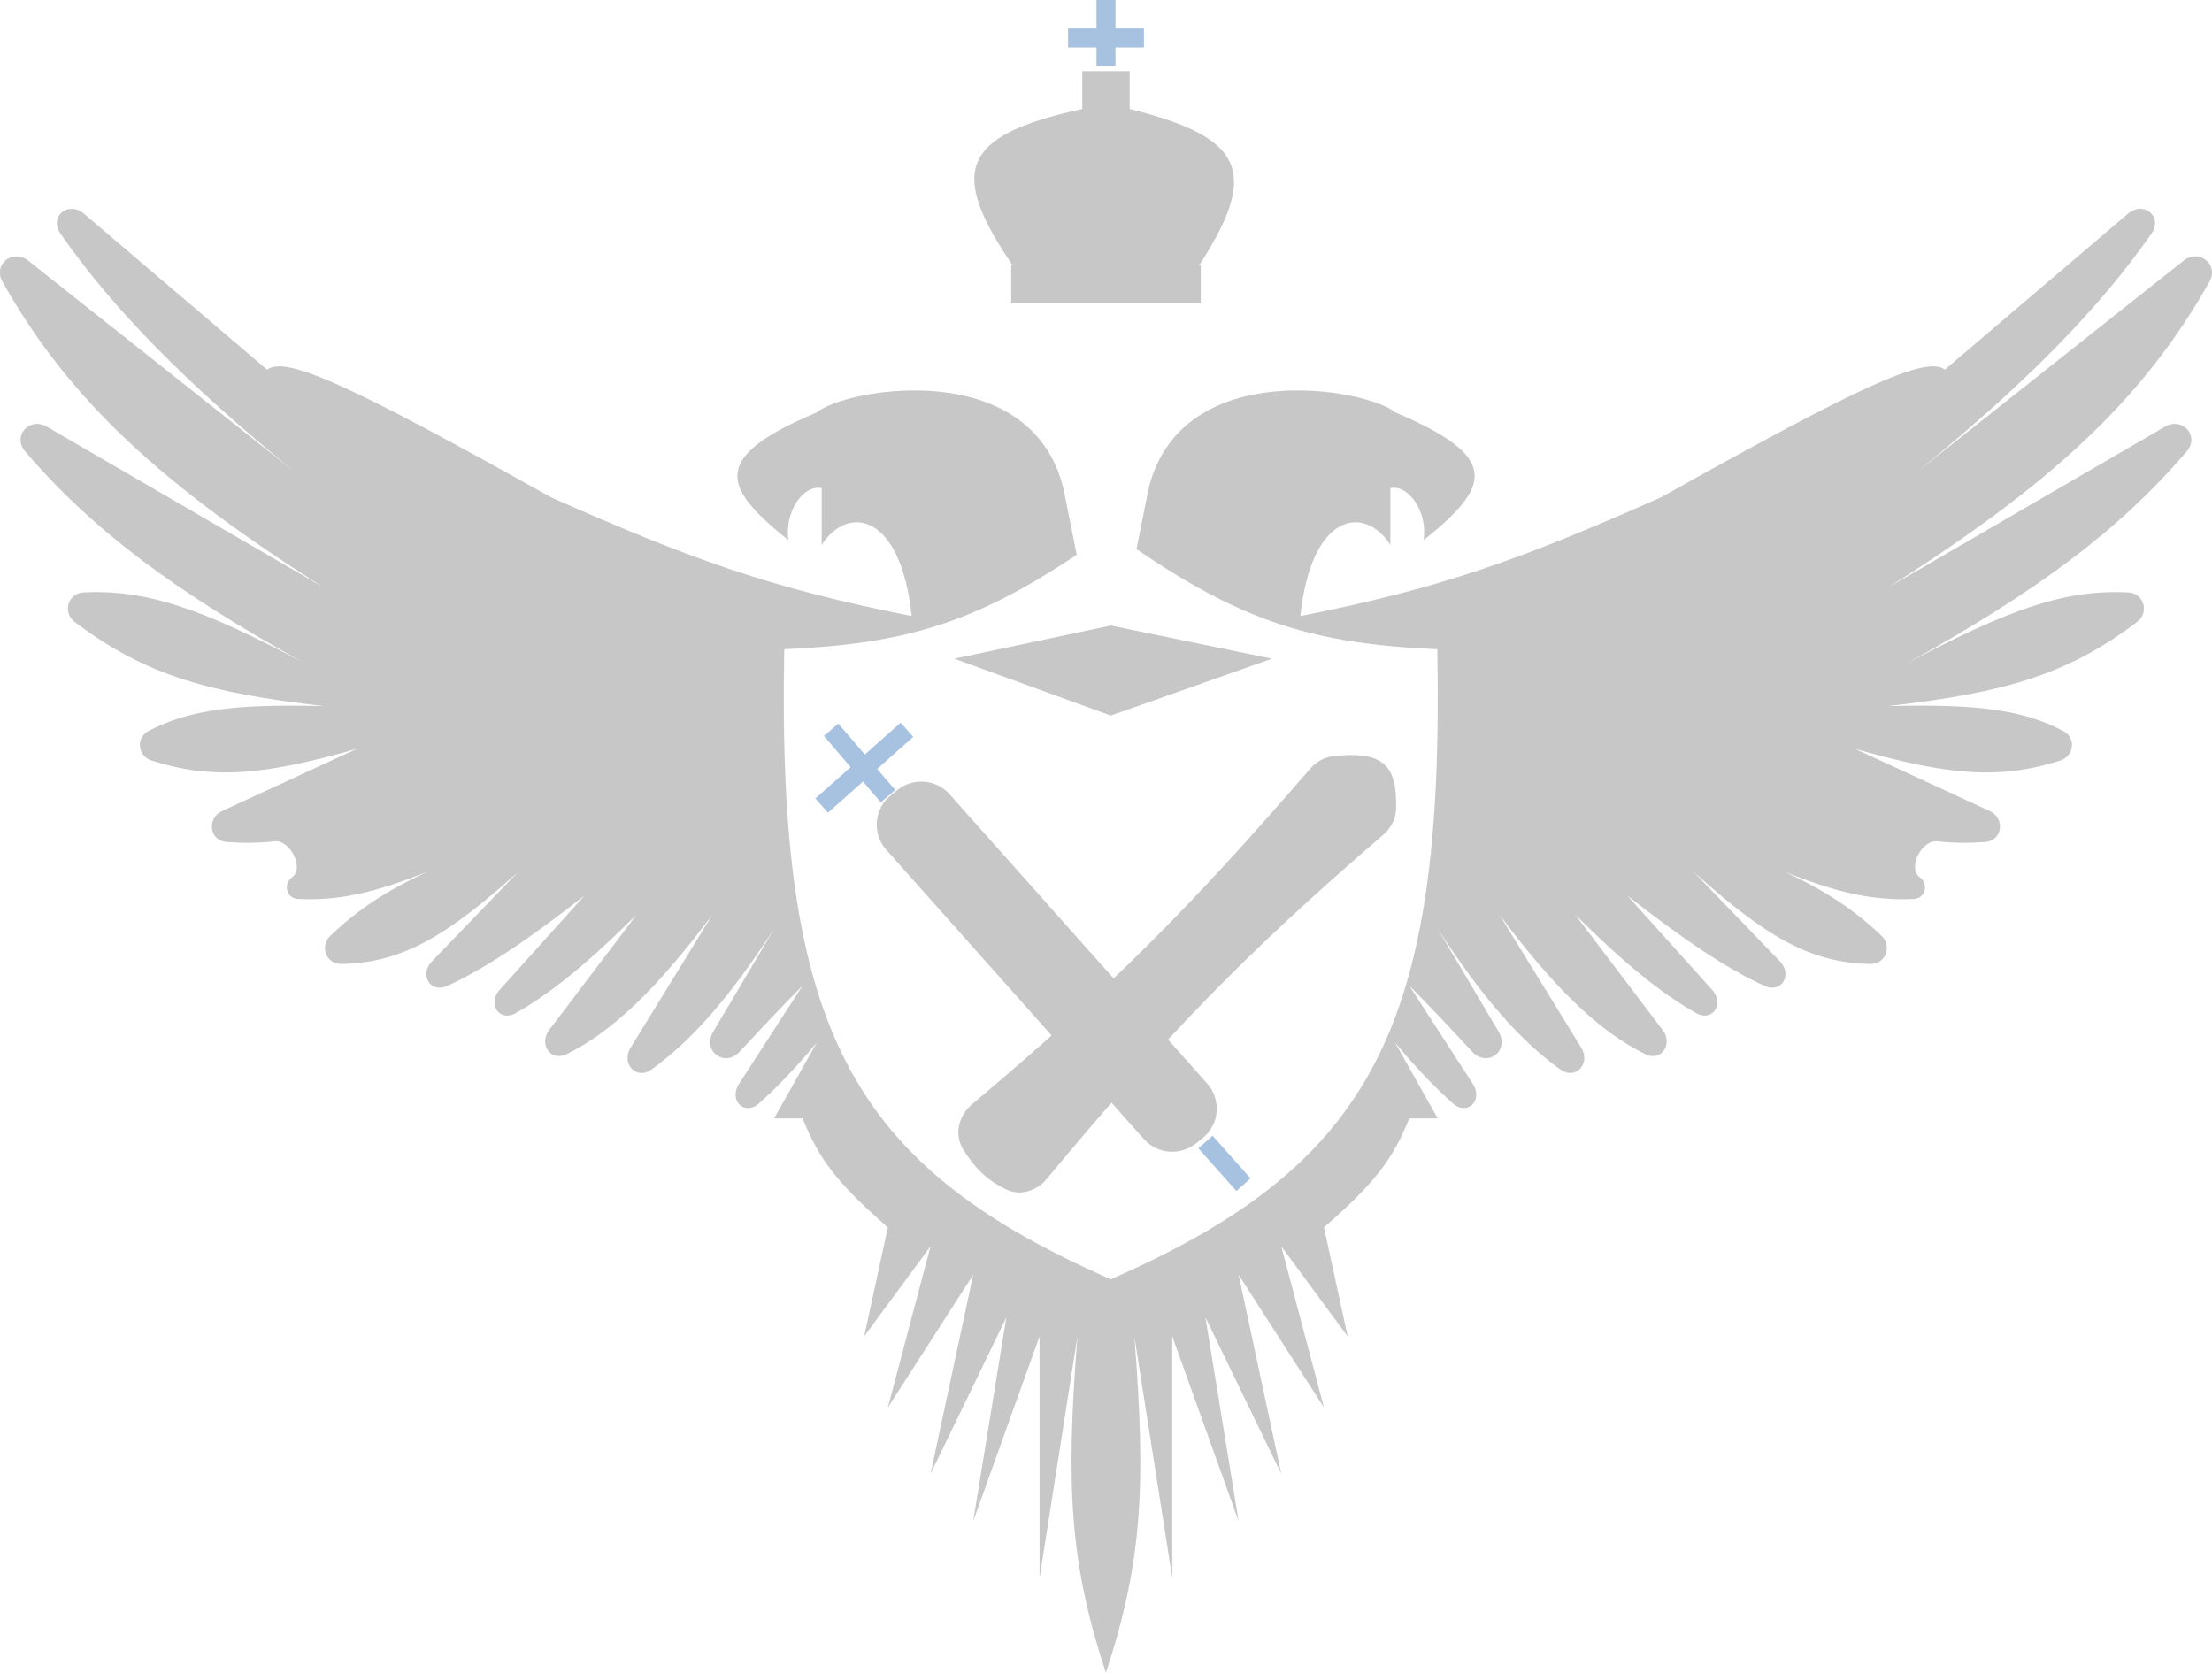 <?xml version="1.0" encoding="UTF-8"?> <!-- Creator: CorelDRAW 2020 (64-Bit) --> <svg xmlns="http://www.w3.org/2000/svg" xmlns:xlink="http://www.w3.org/1999/xlink" xmlns:xodm="http://www.corel.com/coreldraw/odm/2003" xml:space="preserve" width="30.873mm" height="23.349mm" style="shape-rendering:geometricPrecision; text-rendering:geometricPrecision; image-rendering:optimizeQuality; fill-rule:evenodd; clip-rule:evenodd" viewBox="0 0 776.03 586.91"> <defs> <style type="text/css"> <![CDATA[ .str0 {stroke:#A7C1E1;stroke-width:6.65;stroke-miterlimit:22.926} .fil1 {fill:none;fill-rule:nonzero} .fil0 {fill:#C7C7C7;fill-rule:nonzero} ]]> </style> </defs> <g id="Слой_x0020_1">  <g id="_1091585504"> <path class="fil0" d="M93.73 129.69c6.61,-5.03 29.89,5.81 99.76,44.89 48.91,21.63 76.5,31.71 126.36,41.57 -3.87,-36.42 -22.49,-39.13 -31.59,-24.94 -0,-0.59 -0,-1.18 0,-1.76l0 -18.19c-6.36,-1.37 -13.17,8.31 -11.64,18.29 -23.72,-19.01 -27.23,-29.15 9.98,-44.89 9.97,-8.31 74.82,-19.95 86.46,26.6l4.68 23.38c-35.82,23.95 -60.42,31.32 -102.6,33.15 -2.54,132.66 22.79,180.82 114.38,220.98l0 0.15 0.17 -0.08 0.17 0.08 0 -0.15c91.59,-40.15 116.92,-88.32 114.38,-220.98 -43.32,-1.88 -68.1,-9.6 -105.53,-35.13l4.28 -21.4c11.64,-46.55 76.48,-34.92 86.46,-26.6 37.21,15.75 33.69,25.88 9.98,44.89 1.54,-9.98 -5.28,-19.66 -11.64,-18.29l0 18.19c0,0.58 0,1.17 0,1.76 -9.1,-14.19 -27.73,-11.48 -31.59,24.94 49.86,-9.85 77.45,-19.93 126.36,-41.57 69.87,-39.09 93.15,-49.92 99.76,-44.89l64.19 -54.68c5.54,-4.73 12.43,1 8.27,6.98 -18.39,26.37 -43.79,52.26 -81.99,83.41l93.28 -73.94c5.43,-4.31 12.48,1.3 9.08,7.35 -23.53,41.9 -56.52,71.71 -112.79,107.36l97.17 -56.46c6.15,-3.57 12.27,3.28 7.63,8.68 -23.81,27.75 -52.35,48.98 -98.16,74.39 35.51,-19 55.49,-26.03 77.65,-24.91 5.58,0.28 7.48,7.04 3.03,10.41 -24.57,18.59 -46.74,24.81 -87.33,29.46 30.69,-0.77 46.93,1.13 61.46,8.71 4.6,2.4 3.89,8.82 -1.05,10.4 -21.39,6.84 -39.59,5.15 -72.05,-4.15l47.3 21.83c5.56,2.57 4.54,10.45 -1.56,10.9 -5.85,0.43 -11.35,0.36 -16.81,-0.24 -5.41,-0.6 -10.54,9.4 -6.14,12.61 3.26,2.39 2,7.41 -2.04,7.61 -14.43,0.72 -27.33,-2.27 -45.65,-9.67 14.32,6.65 24.21,13.06 34.22,22.54 3.92,3.72 1.52,10.05 -3.88,9.95 -21.26,-0.41 -36.87,-9.78 -61.96,-32.29l30.26 31.37c4.51,4.68 0.56,11.33 -5.35,8.63 -13.46,-6.14 -28.4,-16.22 -48.18,-31.7l29.76 33.07c4.44,4.93 0.09,11.4 -5.69,8.13 -12.72,-7.22 -25.98,-18.23 -42.37,-34.54l30.71 40.53c3.73,4.92 -0.55,11.17 -6.09,8.45 -16.2,-7.97 -31.65,-22.87 -51.22,-48.98l28.75 46.72c3.42,5.55 -2.02,11.44 -7.32,7.64 -14.21,-10.2 -27.45,-25.3 -43.05,-49.37l21.37 36.11c3.98,6.73 -3.97,12.72 -9.29,6.99 -7.61,-8.21 -15.1,-16.19 -22.06,-23.14l22.28 34.43c3.75,5.8 -1.9,11.41 -7.06,6.81 -6.41,-5.72 -13.06,-12.68 -20.21,-21.29l14.96 26.6 -9.98 0c-5.79,14.4 -12.2,22.76 -29.93,38.24l8.31 38.24 -23.28 -31.59 14.96 56.53 -29.93 -46.55 14.96 69.83 -26.6 -54.87 11.64 71.49 -23.28 -64.84 0 84.79 -13.3 -84.79c4.11,52.48 2.83,79.05 -9.98,118.05 -12.81,-38.99 -14.08,-65.57 -9.98,-118.05l-13.3 84.79 0 -84.79 -23.28 64.84 11.64 -71.49 -26.6 54.87 14.96 -69.83 -29.93 46.55 14.96 -56.53 -23.28 31.59 8.31 -38.24c-17.72,-15.48 -24.13,-23.84 -29.92,-38.24l-9.98 0 14.96 -26.6c-7.15,8.61 -13.8,15.57 -20.21,21.29 -5.15,4.6 -10.81,-1.01 -7.06,-6.81l22.28 -34.43c-6.96,6.95 -14.44,14.93 -22.06,23.14 -5.32,5.73 -13.27,-0.26 -9.29,-6.99l21.37 -36.11c-15.6,24.07 -28.84,39.17 -43.05,49.37 -5.29,3.8 -10.73,-2.09 -7.32,-7.64l28.75 -46.72c-19.57,26.11 -35.03,41.01 -51.22,48.98 -5.54,2.72 -9.81,-3.53 -6.09,-8.45l30.71 -40.53c-16.39,16.31 -29.65,27.33 -42.37,34.54 -5.77,3.28 -10.12,-3.19 -5.69,-8.13l29.76 -33.07c-19.78,15.48 -34.72,25.55 -48.18,31.7 -5.91,2.7 -9.87,-3.95 -5.35,-8.63l30.26 -31.37c-25.09,22.51 -40.7,31.88 -61.96,32.29 -5.4,0.11 -7.8,-6.23 -3.88,-9.95 10,-9.48 19.89,-15.89 34.21,-22.54 -18.32,7.41 -31.22,10.4 -45.65,9.67 -4.03,-0.2 -5.3,-5.22 -2.03,-7.61 4.4,-3.21 -0.73,-13.2 -6.14,-12.61 -5.47,0.6 -10.96,0.67 -16.81,0.24 -6.1,-0.45 -7.12,-8.33 -1.56,-10.9l47.3 -21.83c-32.47,9.3 -50.66,10.98 -72.06,4.15 -4.94,-1.58 -5.65,-8 -1.05,-10.4 14.53,-7.58 30.78,-9.48 61.47,-8.71 -40.59,-4.65 -62.75,-10.87 -87.33,-29.46 -4.46,-3.37 -2.55,-10.13 3.03,-10.41 22.17,-1.12 42.14,5.91 77.65,24.91 -45.81,-25.41 -74.35,-46.64 -98.16,-74.39 -4.63,-5.4 1.49,-12.25 7.64,-8.68l97.17 56.46c-56.26,-35.65 -89.25,-65.46 -112.79,-107.36 -3.4,-6.05 3.65,-11.66 9.08,-7.35l93.28 73.94c-38.2,-31.15 -63.6,-57.05 -81.98,-83.41 -4.17,-5.98 2.73,-11.7 8.27,-6.98l64.19 54.68z"></path> <rect class="fil0" x="354.76" y="93.11" width="66.5" height="13.3"></rect> <path class="fil0" d="M379.7 38.24c-42.95,9.32 -47.4,21.94 -23.28,56.53l63.18 0c22.47,-33.94 17.67,-46.42 -23.28,-56.53l0 -13.3 -16.63 0 0 13.3z"></path> <line class="fil1 str0" x1="388.01" y1="0" x2="388.01" y2="23.28"></line> <line class="fil1 str0" x1="374.71" y1="13.3" x2="401.32" y2="13.3"></line> <polygon class="fil0" points="389.68,219.47 334.81,231.11 389.68,251.06 446.21,231.11 "></polygon> <path class="fil0" d="M340.91 387.54c47.87,-40.33 75.59,-67.9 118.76,-117.85 2.04,-2.36 4.86,-3.99 7.96,-4.35 17.85,-2.08 22.62,3.34 22.15,18.55 -0.11,3.48 -1.83,6.69 -4.46,8.96 -49.3,42.51 -76.6,70.88 -118.11,120.81 -3.49,4.2 -9.3,6.08 -14.21,3.68 -6.52,-3.17 -11.02,-7.32 -15.22,-14.31 -3.08,-5.12 -1.42,-11.65 3.15,-15.49z"></path> <path class="fil0" d="M401.31 399.67l-90.35 -101.47c-5.1,-5.72 -4.31,-14.57 1.72,-19.3l2.32 -1.82c5.53,-4.34 13.48,-3.64 18.15,1.61l90.35 101.46c5.1,5.73 4.31,14.57 -1.72,19.3l-2.32 1.82c-5.52,4.34 -13.48,3.63 -18.15,-1.61z"></path> <line class="fil1 str0" x1="422.93" y1="400.7" x2="436.23" y2="415.66"></line> <line class="fil1 str0" x1="311.53" y1="279.33" x2="291.58" y2="256.05"></line> <line class="fil1 str0" x1="318.18" y1="256.05" x2="288.26" y2="282.65"></line> </g> </g> </svg> 